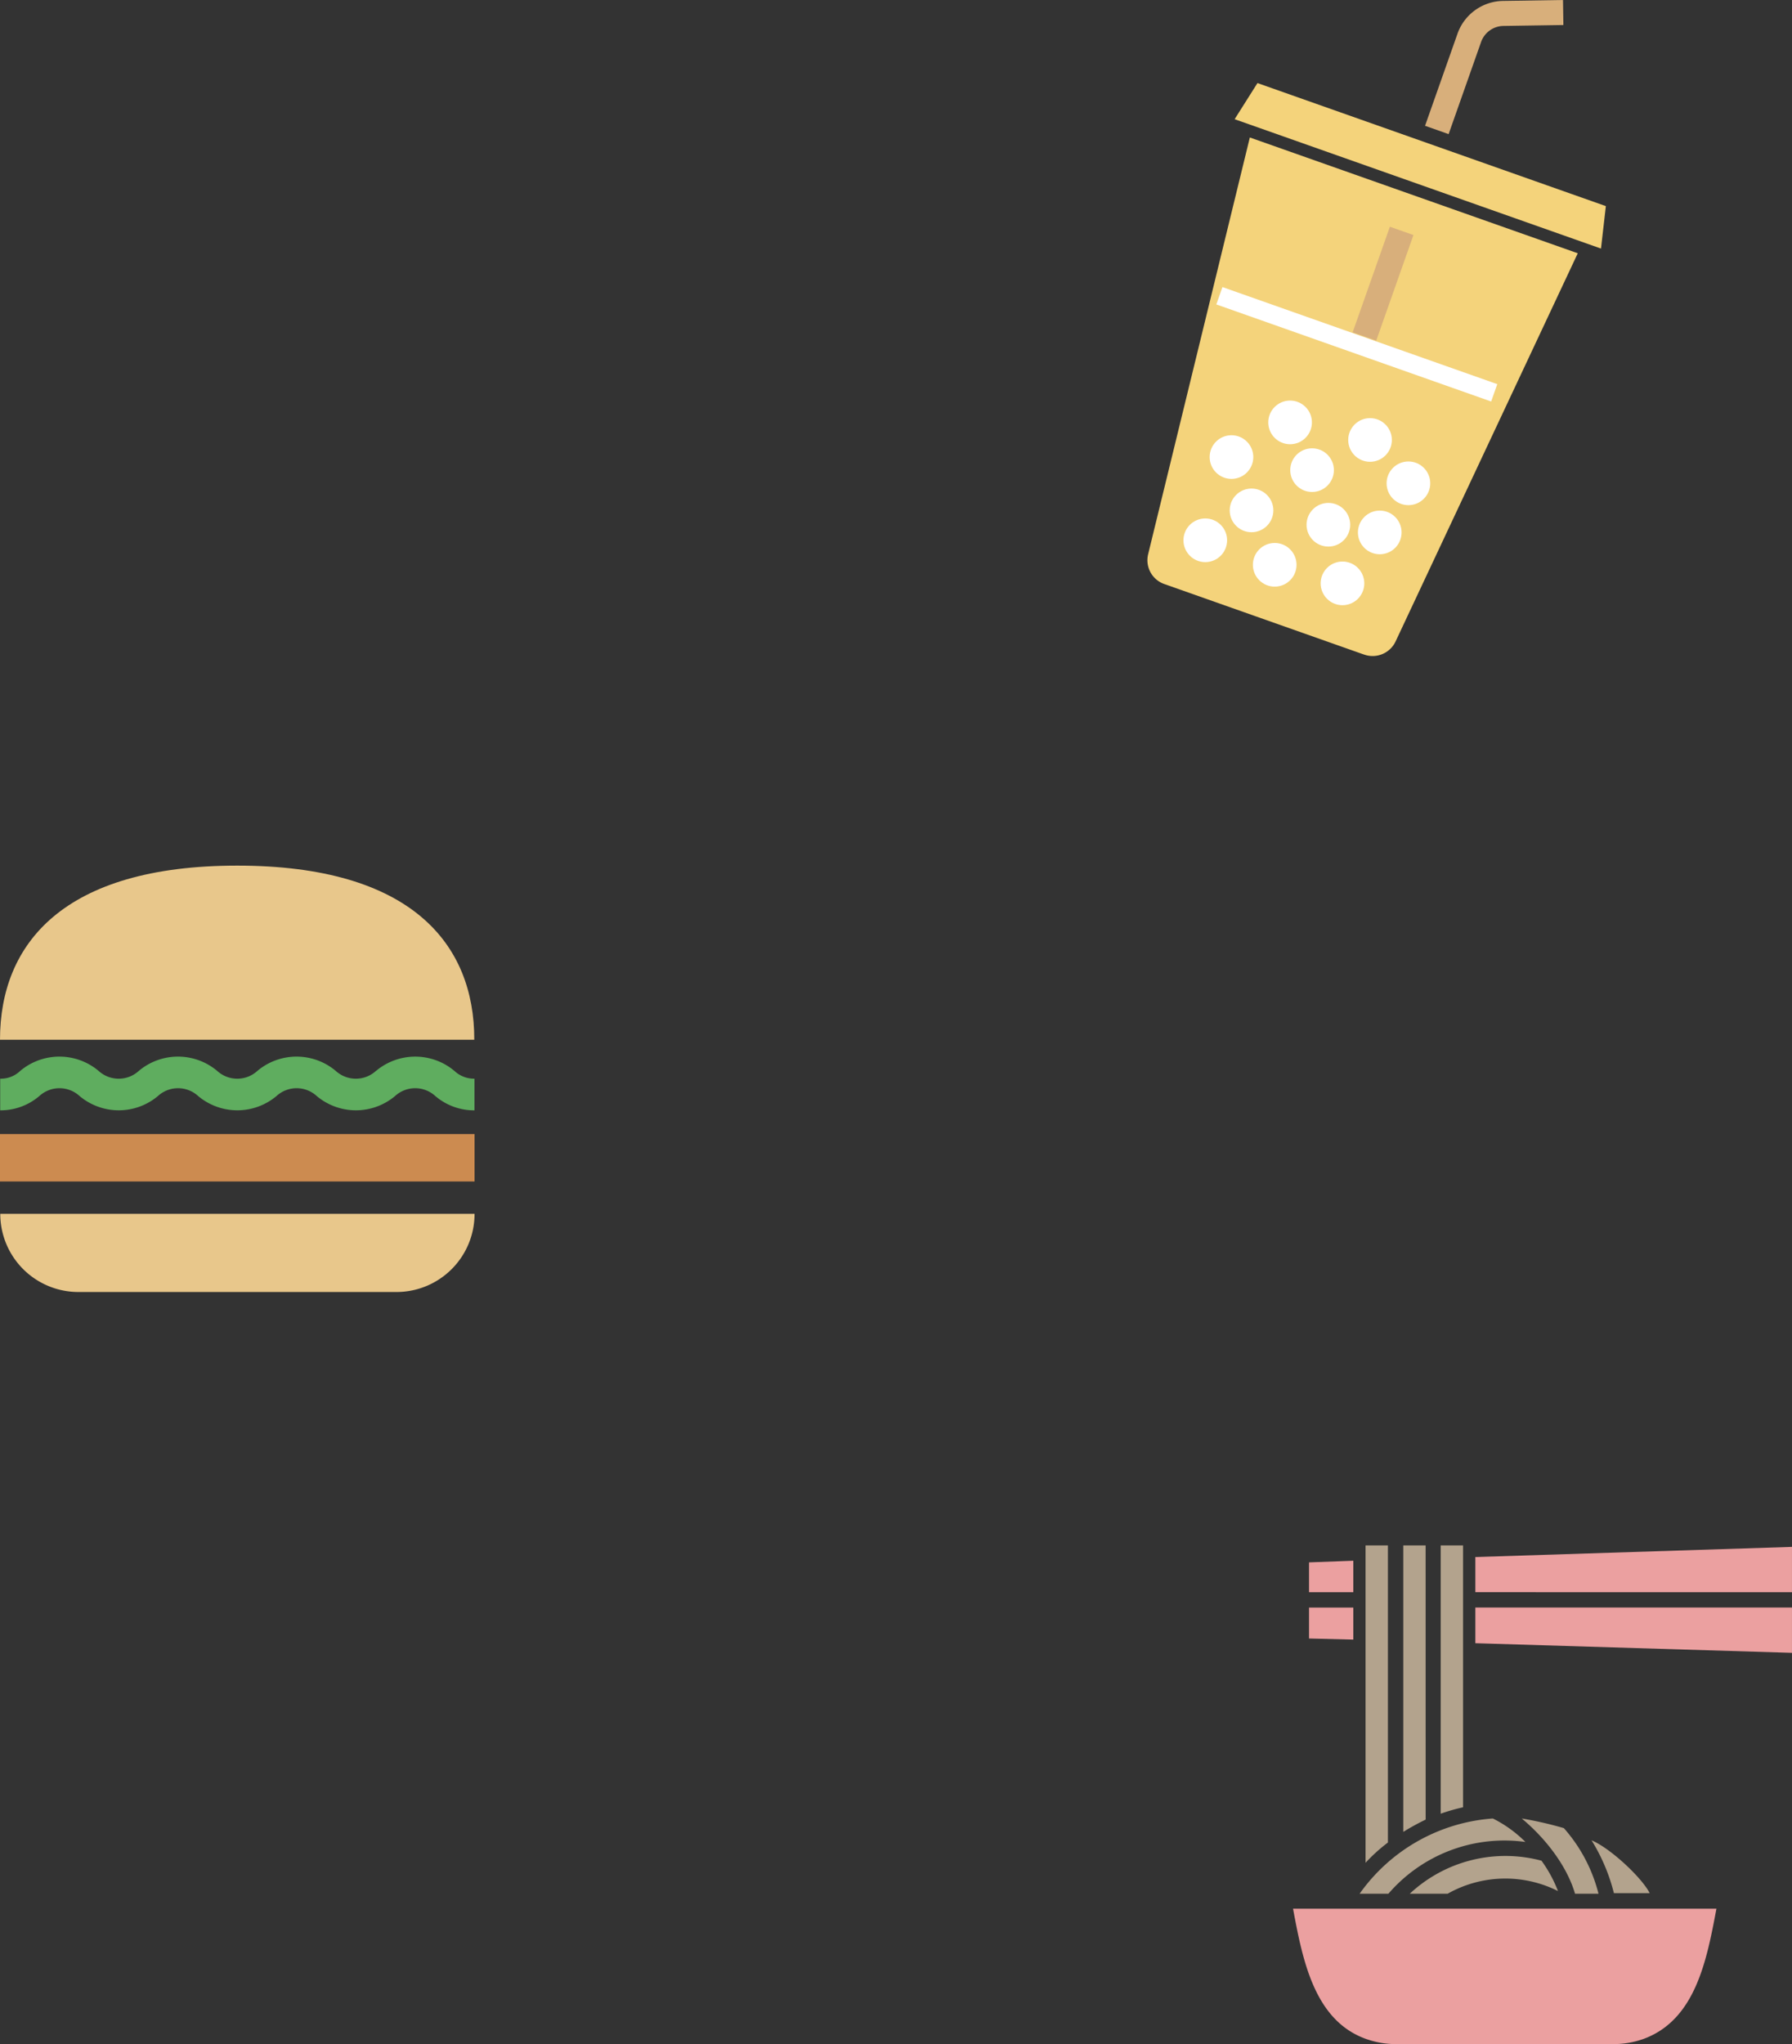 <svg xmlns="http://www.w3.org/2000/svg" width="263" height="299.835" viewBox="0 0 263 299.835"><rect x="0" y="0" width="263" height="299.835" fill="#333333" stroke="none"/><g transform="translate(-271 -3708.165)"><path d="M207.6,176.258V169.61L161.13,171.1v5.155Z" transform="translate(326.398 3765.457)" fill="#eba0a0"/><path d="M142.93,171.362v4.374h6.5V171.12Z" transform="translate(320.186 3765.978)" fill="#eba0a0"/><path d="M207.6,182.888V176.24H161.13v5.235Z" transform="translate(326.398 3767.721)" fill="#eba0a0"/><path d="M142.93,176.24v4.536l6.5.162v-4.7Z" transform="translate(320.186 3767.727)" fill="#eba0a0"/><path d="M152.384,169.61H149.1v46.553a24.379,24.379,0,0,1,3.284-2.974V169.61Z" transform="translate(322.312 3765.243)" fill="#b3a38d"/><path d="M156.5,169.61H153.22v42.017a36.068,36.068,0,0,1,3.284-1.8Z" transform="translate(323.73 3765.243)" fill="#b3a38d"/><path d="M160.634,169.61H157.35v39.353a27.358,27.358,0,0,1,3.284-.942V169.61Z" transform="translate(325.091 3765.243)" fill="#b3a38d"/><path d="M177.084,209.5h5.249c-1.09-2.194-5.706-6.568-8.533-7.752A27.208,27.208,0,0,1,177.084,209.5Z" transform="translate(330.78 3776.359)" fill="#b3a38d"/><path d="M172.843,202.815a18.291,18.291,0,0,0-4.778-3.445,26.255,26.255,0,0,0-19.555,11.036h4.226A22.467,22.467,0,0,1,172.843,202.815Z" transform="translate(322.033 3775.536)" fill="#b3a38d"/><path d="M173.306,204.146a20.555,20.555,0,0,0-19.326,4.845h5.558a17.212,17.212,0,0,1,16.191-.39,19.267,19.267,0,0,0-2.423-4.455h0Z" transform="translate(323.925 3776.95)" fill="#b3a38d"/><path d="M174.009,210.406h3.445a23.007,23.007,0,0,0-5.087-9.623,54.066,54.066,0,0,0-6.177-1.413C170.026,202.573,172.919,206.651,174.009,210.406Z" transform="translate(328.148 3775.536)" fill="#b3a38d"/><path d="M141.25,209.2c1.413,7.591,3.136,16.352,10.646,19.084a13.209,13.209,0,0,0,4.616.781h31.614a13.209,13.209,0,0,0,4.616-.781c7.591-2.813,9.232-11.574,10.646-19.084H141.263Z" transform="translate(319.522 3778.936)" fill="#eba0a0"/><path d="M157.173,91.312l-29.326-10.35a3.7,3.7,0,0,1-2.369-4.387L140.4,15.46l48.128,16.985L161.789,89.387a3.724,3.724,0,0,1-4.6,1.925Z" transform="translate(314.03 3712.871)" fill="#f4d37b"/><path d="M189.36,27.578,138.231,9.53l-3.351,5.3,53.767,18.976Z" transform="translate(317.32 3710.82)" fill="#f4d37b"/><path d="M156.93,19.067l4.764-13.512a5.369,5.369,0,0,1,4.966-3.58l8.815-.135" transform="translate(324.945 3708.16)" fill="none" stroke="#d8af7b" stroke-miterlimit="10" stroke-width="3.67"/><line x2="40.335" y2="14.239" transform="translate(449.962 3751.547)" fill="none" stroke="#fff" stroke-miterlimit="10" stroke-width="2.7"/><line x1="5.464" y2="15.491" transform="translate(471.249 3742.031)" fill="none" stroke="#d8af7b" stroke-miterlimit="10" stroke-width="3.67"/><circle cx="3.203" cy="3.203" r="3.203" transform="translate(457.135 3766.921)" fill="#fff"/><circle cx="3.203" cy="3.203" r="3.203" transform="translate(460.361 3773.924)" fill="#fff"/><circle cx="3.203" cy="3.203" r="3.203" transform="translate(451.476 3779.827)" fill="#fff"/><circle cx="3.203" cy="3.203" r="3.203" transform="translate(454.877 3787.809)" fill="#fff"/><circle cx="3.203" cy="3.203" r="3.203" transform="translate(448.532 3772.006)" fill="#fff"/><circle cx="3.203" cy="3.203" r="3.203" transform="translate(444.688 3784.213)" fill="#fff"/><circle cx="3.203" cy="3.203" r="3.203" transform="translate(464.823 3790.532)" fill="#fff"/><circle cx="3.203" cy="3.203" r="3.203" transform="translate(470.294 3783.06)" fill="#fff"/><circle cx="3.203" cy="3.203" r="3.203" transform="translate(462.753 3781.933)" fill="#fff"/><circle cx="3.203" cy="3.203" r="3.203" transform="translate(468.869 3769.497)" fill="#fff"/><circle cx="3.203" cy="3.203" r="3.203" transform="translate(474.501 3775.856)" fill="#fff"/><path d="M11.443,144.667H58.171A11.459,11.459,0,0,0,69.637,133.2H.03a11.465,11.465,0,0,0,11.413,11.467Z" transform="translate(271.01 3753.013)" fill="#e8c78b"/><rect width="69.648" height="6.958" transform="translate(271 3874.51)" fill="#cc8b50"/><path d="M55.186,118.084a4.374,4.374,0,0,1-5.935,0,8.944,8.944,0,0,0-11.467,0,4.374,4.374,0,0,1-5.935,0,8.944,8.944,0,0,0-11.467,0,4.374,4.374,0,0,1-5.935,0,8.944,8.944,0,0,0-11.467,0A4.113,4.113,0,0,1,.02,119.242v4.643A8.77,8.77,0,0,0,5.753,121.8a4.374,4.374,0,0,1,5.935,0,8.944,8.944,0,0,0,11.467,0,4.374,4.374,0,0,1,5.935,0,8.944,8.944,0,0,0,11.467,0,4.374,4.374,0,0,1,5.935,0,8.944,8.944,0,0,0,11.467,0,4.374,4.374,0,0,1,5.935,0,8.77,8.77,0,0,0,5.733,2.086v-4.643a4.228,4.228,0,0,1-2.961-1.157,8.944,8.944,0,0,0-11.467,0Z" transform="translate(271.007 3747.148)" fill="#5fad5f"/><path d="M34.817,95.14C9.286,95.14,0,106.607,0,120.684H69.607C69.634,106.607,60.348,95.14,34.817,95.14Z" transform="translate(271 3739.996)" fill="#e8c78b"/></g></svg>